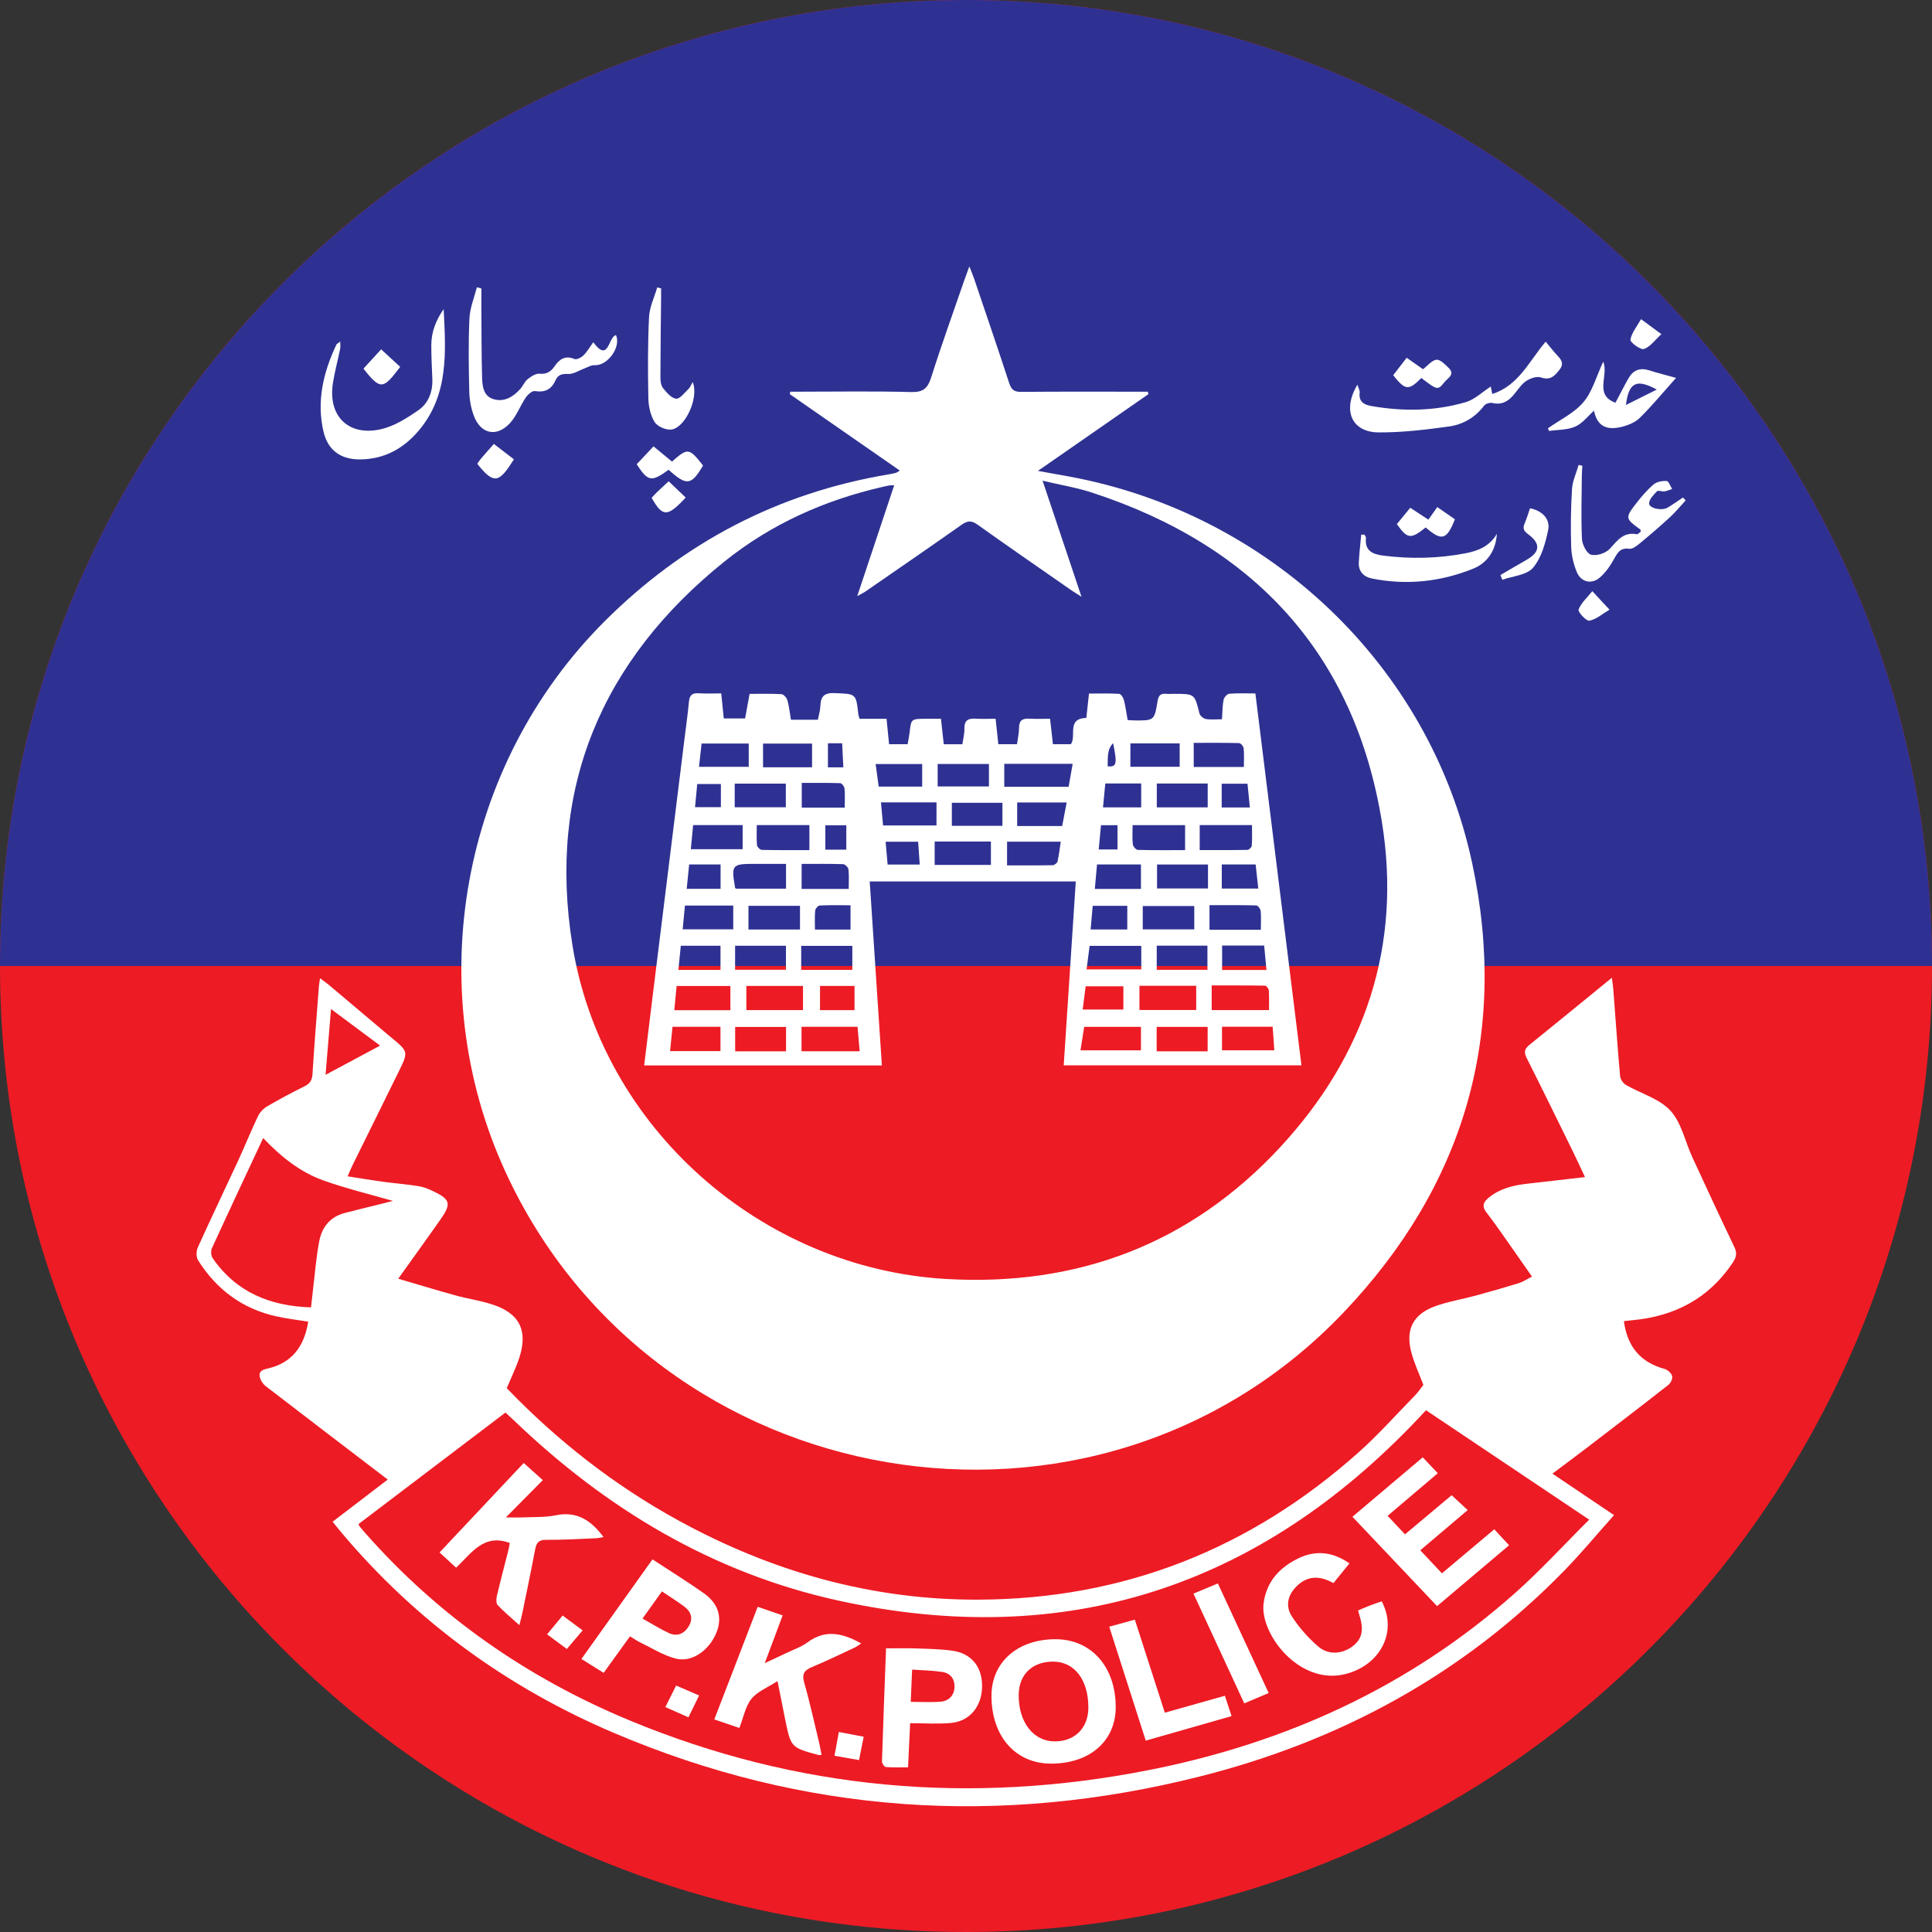 <svg width="140" height="140" viewBox="0 0 140 140" fill="none" xmlns="http://www.w3.org/2000/svg">
<rect x="0" y="0" width="140" height="140" fill="#333333" stroke="none"/>
<g clip-path="url(#clip0_763_5231)">
<path d="M70 140C108.66 140 140 108.66 140 70C140 31.34 108.66 0 70 0C31.34 0 0 31.34 0 70C0 108.66 31.34 140 70 140Z" fill="#ED1B24"/>
<path d="M0 70C0 31.341 31.341 0 70 0C108.659 0 140 31.341 140 70" fill="#2E3192"/>
<path d="M65.203 34.098C62.497 32.219 59.868 30.395 57.24 28.569C57.248 28.507 57.255 28.445 57.262 28.383C57.508 28.383 57.755 28.383 58.001 28.383C60.676 28.383 63.35 28.337 66.022 28.41C66.902 28.433 67.228 28.135 67.481 27.337C68.236 24.954 69.086 22.602 69.901 20.238C69.987 19.99 70.082 19.745 70.243 19.305C70.401 19.706 70.501 19.934 70.579 20.168C71.435 22.699 72.302 25.226 73.132 27.767C73.288 28.244 73.497 28.402 74.006 28.398C76.803 28.37 79.6 28.384 82.397 28.384C82.653 28.384 82.91 28.384 83.166 28.384C83.186 28.442 83.205 28.501 83.224 28.558C80.602 30.38 77.979 32.2 75.211 34.123C76.076 34.278 76.782 34.402 77.487 34.533C91.926 37.202 103.585 48.168 106.668 62.494C109.343 74.922 106.108 85.924 97.35 95.117C79.357 114.003 47.446 108.57 36.599 84.856C30.484 71.487 33.402 55.425 43.803 45.032C49.552 39.287 56.406 35.71 64.425 34.369C64.594 34.341 64.762 34.303 64.929 34.263C64.973 34.251 65.01 34.216 65.203 34.098ZM78.369 43.243C78.002 43.008 77.817 42.899 77.641 42.777C75.367 41.194 73.086 39.622 70.83 38.014C70.393 37.703 70.105 37.728 69.682 38.026C67.378 39.651 65.053 41.246 62.733 42.849C62.587 42.951 62.423 43.026 62.118 43.199C63.041 40.428 63.91 37.821 64.795 35.17C64.627 35.17 64.555 35.159 64.487 35.171C64.317 35.2 64.151 35.236 63.983 35.274C59.76 36.238 55.874 37.976 52.502 40.686C43.582 47.853 39.651 57.151 41.481 68.494C43.617 81.728 55.174 91.903 68.562 92.68C78.081 93.231 86.261 90.143 92.76 83.137C98.925 76.492 101.593 68.509 100.135 59.55C98.148 47.332 90.823 39.517 79.14 35.699C78.019 35.332 76.841 35.14 75.549 34.834C76.504 37.682 77.398 40.348 78.369 43.243Z" fill="white"/>
<path d="M117.674 95.734C117.914 97.602 118.91 98.731 120.602 99.191C120.829 99.252 121.097 99.484 121.166 99.696C121.224 99.87 121.077 100.213 120.911 100.343C118.925 101.901 116.919 103.435 114.915 104.969C114.138 105.563 113.351 106.144 112.495 106.786C113.963 107.774 115.394 108.737 116.959 109.791C115.728 111.169 114.592 112.544 113.35 113.817C105.993 121.36 97.062 126.185 86.912 128.739C72.44 132.381 58.254 131.436 44.483 125.573C36.803 122.303 30.197 117.515 24.792 111.116C24.574 110.857 24.363 110.59 24.103 110.269C25.457 109.233 26.771 108.227 28.098 107.214C25.124 104.942 22.185 102.705 19.261 100.451C19.052 100.29 18.862 100.003 18.819 99.749C18.744 99.301 19.117 99.238 19.475 99.149C21.099 98.753 22.036 97.64 22.336 95.773C21.574 95.649 20.801 95.559 20.048 95.394C17.571 94.85 15.686 93.446 14.348 91.315C14.205 91.086 14.218 90.649 14.336 90.388C15.285 88.288 16.284 86.211 17.25 84.12C17.743 83.052 18.181 81.958 18.688 80.897C18.822 80.615 19.073 80.34 19.341 80.182C20.228 79.662 21.139 79.177 22.061 78.72C22.461 78.523 22.616 78.281 22.644 77.83C22.776 75.7 22.95 73.574 23.112 71.446C23.122 71.304 23.152 71.166 23.192 70.887C23.469 71.096 23.677 71.238 23.867 71.4C25.274 72.585 26.68 73.773 28.085 74.959C28.179 75.039 28.273 75.115 28.368 75.194C29.589 76.204 29.6 76.209 28.9 77.637C27.79 79.905 26.664 82.166 25.547 84.431C25.439 84.649 25.349 84.877 25.19 85.242C26.082 85.38 26.912 85.52 27.746 85.633C28.596 85.748 29.452 85.816 30.298 85.947C30.656 86.003 31.012 86.138 31.34 86.294C32.646 86.908 32.73 87.215 31.906 88.388C30.95 89.75 29.974 91.098 28.858 92.66C30.335 93.094 31.659 93.499 32.992 93.866C33.89 94.113 34.821 94.246 35.702 94.535C37.646 95.172 38.265 96.412 37.638 98.367C37.399 99.109 37.045 99.815 36.722 100.592C40.359 104.375 44.484 107.611 49.137 110.165C55.93 113.894 63.188 115.954 70.951 115.917C81.448 115.869 90.611 112.232 98.435 105.255C99.878 103.968 101.171 102.514 102.525 101.128C102.758 100.891 102.944 100.608 103.144 100.355C102.871 99.631 102.491 98.826 102.267 97.981C101.834 96.345 102.392 95.242 103.984 94.66C104.945 94.309 105.974 94.146 106.965 93.876C108.004 93.593 109.04 93.297 110.069 92.979C110.367 92.887 110.634 92.7 111.014 92.506C110.522 91.803 110.068 91.145 109.605 90.492C108.982 89.611 108.376 88.717 107.717 87.863C107.349 87.386 107.499 87.094 107.9 86.771C108.699 86.127 109.637 85.894 110.625 85.782C111.982 85.628 113.339 85.471 114.854 85.297C114.511 84.568 114.252 84.001 113.978 83.441C112.863 81.174 111.757 78.904 110.619 76.65C110.41 76.234 110.489 75.989 110.827 75.717C112.56 74.318 114.283 72.906 116.01 71.499C116.234 71.316 116.459 71.133 116.801 70.853C116.847 71.206 116.887 71.431 116.904 71.659C117.065 73.762 117.209 75.867 117.397 77.969C117.417 78.2 117.616 78.499 117.82 78.617C118.9 79.243 120.239 79.61 121.043 80.48C121.844 81.348 122.105 82.71 122.627 83.843C123.632 86.024 124.642 88.205 125.681 90.37C125.894 90.815 125.813 91.122 125.558 91.503C123.822 94.099 121.348 95.385 118.293 95.668C118.101 95.687 117.909 95.71 117.674 95.734ZM103.333 102.191C103.107 102.433 102.942 102.612 102.774 102.789C91.221 114.996 77.233 119.6 60.761 115.987C51.645 113.987 43.904 109.33 37.203 102.891C37.016 102.711 36.822 102.54 36.627 102.36C33.032 105.088 29.501 107.768 25.977 110.441C26.026 110.54 26.039 110.588 26.07 110.625C26.194 110.777 26.322 110.926 26.452 111.073C31.767 117.11 38.205 121.587 45.608 124.661C57.782 129.719 70.371 130.808 83.266 128.263C93.198 126.303 102.151 122.215 109.771 115.453C111.634 113.801 113.32 111.95 115.159 110.12C111.116 107.411 107.251 104.82 103.333 102.191ZM22.538 94.737C22.583 94.323 22.623 93.942 22.669 93.562C22.817 92.349 22.906 91.123 23.137 89.927C23.327 88.938 23.913 88.182 24.953 87.906C25.78 87.686 26.612 87.492 27.441 87.284C27.843 87.184 28.245 87.079 28.471 87.022C26.866 86.558 25.128 86.14 23.453 85.546C21.75 84.944 20.353 83.815 19.07 82.469C17.802 85.181 16.563 87.816 15.351 90.463C15.263 90.656 15.294 91.004 15.415 91.179C17.117 93.633 19.552 94.644 22.538 94.737ZM27.544 75.768C26.338 74.871 25.215 74.034 23.986 73.118C23.849 74.762 23.725 76.259 23.591 77.885C24.957 77.153 26.216 76.479 27.544 75.768Z" fill="white"/>
<path d="M32.15 22.401C32.302 25.485 32.532 28.579 30.373 31.167C29.263 32.496 27.866 33.274 26.109 33.29C24.683 33.304 23.75 32.627 23.434 31.246C22.933 29.047 23.433 26.97 24.376 24.973C24.403 24.917 24.482 24.886 24.653 24.753C24.653 24.996 24.677 25.142 24.649 25.279C24.481 26.096 24.264 26.903 24.13 27.724C23.735 30.134 25.238 31.649 27.626 31.098C28.585 30.876 29.502 30.293 30.328 29.717C31.055 29.21 31.369 28.375 31.328 27.45C31.291 26.641 31.256 25.832 31.254 25.023C31.253 24.054 31.594 23.191 32.15 22.401Z" fill="white"/>
<path d="M112.006 24.758C112.297 25.108 112.52 25.397 112.766 25.665C113.071 25.998 113.401 26.293 113.006 26.794C112.653 27.244 112.348 27.584 111.662 27.351C111.356 27.247 110.861 27.419 110.566 27.627C110.196 27.886 109.95 28.317 109.64 28.666C109.241 29.117 108.778 29.357 108.14 29.201C107.962 29.157 107.648 29.255 107.542 29.397C106.898 30.253 106.01 30.762 105.007 30.903C103.316 31.139 101.602 31.344 99.9 31.333C97.954 31.323 97.246 29.745 98.363 27.876C98.441 28.132 98.544 28.296 98.527 28.448C98.45 29.093 98.814 29.325 99.364 29.421C101.666 29.823 103.963 29.799 106.208 29.143C106.859 28.953 107.408 28.408 108.028 28.01C108.047 28.106 108.081 28.28 108.133 28.549C110.054 27.942 110.806 26.165 112.006 24.758Z" fill="white"/>
<path d="M34.882 20.902C34.882 21.38 34.879 21.856 34.882 22.333C34.894 24 34.888 25.665 34.932 27.331C34.95 27.967 35.024 28.698 35.75 28.921C36.528 29.158 37.184 28.765 37.704 28.184C37.899 27.967 38.008 27.658 38.229 27.482C38.477 27.285 38.82 27.055 39.099 27.081C39.628 27.132 39.925 26.921 40.194 26.532C40.544 26.025 40.958 25.735 41.63 26.016C41.79 26.082 42.126 25.907 42.286 25.746C42.556 25.477 42.751 25.132 42.989 24.799C44.128 26.342 44.069 24.383 44.64 24.287C45.02 25.166 44.012 26.526 43.073 26.465C42.836 26.451 42.585 26.611 42.344 26.7C41.956 26.841 41.564 27.115 41.185 27.099C40.724 27.079 40.434 27.146 40.245 27.572C39.958 28.224 39.48 28.454 38.758 28.339C38.563 28.308 38.245 28.592 38.098 28.809C37.69 29.412 37.435 30.142 36.95 30.666C35.979 31.713 34.817 31.447 34.327 30.103C34.129 29.56 34.019 28.959 34.005 28.381C33.964 26.616 33.936 24.846 34.016 23.083C34.051 22.321 34.365 21.573 34.553 20.818C34.666 20.848 34.773 20.874 34.882 20.902Z" fill="white"/>
<path d="M114.665 33.753C114.651 33.977 114.627 34.2 114.626 34.424C114.615 35.964 114.564 37.505 114.633 39.041C114.652 39.455 114.975 40.105 115.286 40.194C115.682 40.306 116.354 40.09 116.646 39.774C117.203 39.168 117.644 38.524 118.606 38.712C118.689 38.729 118.802 38.587 118.894 38.524C118.882 38.455 118.891 38.388 118.864 38.369C117.766 37.582 117.746 37.52 118.592 36.441C118.967 35.962 119.368 35.489 119.831 35.1C120.061 34.907 120.46 34.835 120.774 34.856C120.919 34.864 121.038 35.23 121.169 35.433C120.985 35.494 120.804 35.579 120.615 35.606C120.434 35.631 120.158 35.511 120.073 35.6C119.828 35.853 119.504 36.178 119.499 36.478C119.493 36.835 120.426 37.031 120.839 36.786C121.222 36.559 121.585 36.297 121.956 36.051C122.019 36.12 122.083 36.189 122.148 36.26C121.77 36.67 121.417 37.106 121.008 37.482C120.272 38.16 119.508 38.811 118.737 39.449C118.546 39.608 118.263 39.797 118.051 39.766C117.423 39.678 117.219 40.036 116.965 40.499C116.687 41.001 116.34 41.505 115.906 41.869C115.317 42.364 114.565 42.177 114.266 41.462C114.026 40.889 113.873 40.242 113.853 39.622C113.809 38.228 113.827 36.828 113.914 35.435C113.951 34.845 114.228 34.271 114.394 33.69C114.483 33.714 114.574 33.734 114.665 33.753Z" fill="white"/>
<path d="M116.178 26.203C116.586 27.25 115.497 28.608 117.062 29.184C117.395 28.557 117.687 27.97 118.013 27.403C118.35 26.815 118.848 26.625 119.513 26.838C120.11 27.03 120.722 27.18 121.453 27.384C120.531 28.414 119.724 29.395 118.823 30.282C118.482 30.62 117.948 30.829 117.465 30.943C116.312 31.215 115.72 30.789 115.506 29.758C115.092 30.126 114.691 30.669 114.156 30.909C113.587 31.164 112.892 31.134 112.25 31.229C112.222 31.165 112.196 31.102 112.168 31.038C113.042 30.418 114.075 29.932 114.744 29.139C115.393 28.372 115.671 27.288 116.178 26.203ZM120.057 28.23C118.576 27.426 118.028 27.711 117.82 29.347C118.642 28.937 119.35 28.583 120.057 28.23Z" fill="white"/>
<path d="M108.47 38.683C108.389 39.89 107.79 40.79 106.748 41.21C104.385 42.161 101.917 42.426 99.4 41.918C98.818 41.8 98.435 41.408 98.465 40.771C98.495 40.093 98.579 39.417 98.64 38.74C98.718 38.742 98.797 38.745 98.876 38.746C98.914 38.823 98.992 38.905 98.983 38.978C98.879 39.905 99.459 40.164 100.215 40.26C102.224 40.516 104.225 40.474 106.215 40.09C107.123 39.913 107.95 39.579 108.47 38.683Z" fill="white"/>
<path d="M47.906 20.898C47.906 21.123 47.908 21.35 47.906 21.576C47.887 23.505 47.859 25.434 47.856 27.363C47.856 27.624 47.899 27.945 48.051 28.132C48.309 28.449 48.654 28.857 48.995 28.891C49.268 28.918 49.603 28.458 49.886 28.19C50.009 28.072 50.073 27.891 50.194 27.687C50.664 28.784 49.676 30.993 48.649 31.127C48.261 31.177 47.638 30.906 47.438 30.585C47.134 30.097 46.994 29.439 46.982 28.85C46.943 26.893 46.937 24.933 47.032 22.979C47.068 22.253 47.417 21.545 47.625 20.828C47.718 20.851 47.812 20.874 47.906 20.898Z" fill="white"/>
<path d="M48.694 33.448C49.846 32.434 49.933 32.449 50.944 33.733C50.098 35.181 49.756 35.224 48.45 34.042C47.204 34.944 46.961 34.907 46.137 33.64C46.523 33.231 46.919 32.811 47.358 32.346C47.817 32.726 48.243 33.077 48.694 33.448Z" fill="white"/>
<path d="M102.995 27.39C102.075 28.315 101.836 28.294 100.955 27.192C101.263 26.793 101.584 26.377 101.934 25.925C102.376 26.235 102.752 26.499 103.117 26.756C103.457 26.498 103.757 26.104 104.094 26.069C104.367 26.041 104.718 26.411 104.977 26.663C105.469 27.14 104.903 27.401 104.684 27.677C104.184 28.3 104.16 28.283 102.995 27.39Z" fill="white"/>
<path d="M108.727 41.669C109.348 41.307 109.966 40.939 110.592 40.585C111.605 40.017 111.67 39.395 110.729 38.708C110.407 38.472 110.331 38.273 110.483 37.921C110.637 37.564 110.746 37.19 110.871 36.833C111.739 37 112.355 37.602 112.185 38.41C111.985 39.368 111.695 40.425 111.09 41.141C110.638 41.676 109.627 41.739 108.864 42.014C108.816 41.898 108.772 41.784 108.727 41.669Z" fill="white"/>
<path d="M101.221 37.978C101.53 37.603 101.85 37.214 102.193 36.795C102.635 37.085 103.02 37.337 103.505 37.656C103.705 37.373 103.915 37.077 104.151 36.745C104.652 37.093 105.045 37.365 105.427 37.631C104.833 39.135 104.475 39.227 103.309 38.222C102.236 39.087 101.984 39.065 101.221 37.978Z" fill="white"/>
<path d="M37.24 33.286C36.197 34.931 35.83 35.194 34.586 33.607C34.663 33.498 34.735 33.373 34.828 33.264C35.128 32.913 35.436 32.568 35.788 32.169C36.3 32.562 36.773 32.926 37.24 33.286Z" fill="white"/>
<path d="M27.619 25.314C28.12 25.776 28.56 26.181 29 26.585C27.782 28.184 27.596 28.324 26.338 26.712C26.749 26.261 27.168 25.804 27.619 25.314Z" fill="white"/>
<path d="M49.688 36.054C48.363 37.486 48.011 37.476 47.221 36.074C47.343 35.943 47.467 35.797 47.605 35.665C47.868 35.413 48.136 35.169 48.454 34.875C48.889 35.29 49.281 35.666 49.688 36.054Z" fill="white"/>
<path d="M115.384 42.84C115.852 43.343 116.179 43.694 116.633 44.18C116.09 44.498 115.656 44.892 115.168 44.977C114.945 45.017 114.329 44.345 114.391 44.174C114.558 43.707 114.989 43.336 115.384 42.84Z" fill="white"/>
<path d="M118.915 23.127C119.462 23.531 119.852 23.817 120.389 24.214C119.932 24.631 119.589 25.132 119.127 25.289C118.887 25.372 118.118 24.805 118.147 24.619C118.227 24.124 118.609 23.677 118.915 23.127Z" fill="white"/>
<path d="M77.955 63.874C72.95 63.874 68.034 63.874 63.023 63.874C63.318 68.344 63.61 72.76 63.904 77.207C58.149 77.207 52.455 77.207 46.678 77.207C46.897 75.409 47.104 73.711 47.314 72.013C48.079 65.832 48.844 59.653 49.609 53.472C49.718 52.597 49.842 51.721 49.923 50.843C49.966 50.383 50.156 50.206 50.623 50.237C51.155 50.273 51.691 50.246 52.263 50.246C52.328 50.889 52.384 51.444 52.447 52.062C52.954 52.062 53.451 52.062 53.992 52.062C54.098 51.48 54.203 50.909 54.318 50.281C55.118 50.281 55.875 50.256 56.63 50.302C56.786 50.311 57.007 50.561 57.057 50.741C57.184 51.185 57.228 51.65 57.314 52.153C57.972 52.153 58.599 52.153 59.267 52.153C59.33 51.82 59.436 51.488 59.448 51.154C59.47 50.461 59.732 50.194 60.478 50.225C62.03 50.287 62.031 50.24 62.199 51.758C62.209 51.852 62.249 51.942 62.289 52.088C62.926 52.088 63.555 52.088 64.243 52.088C64.307 52.719 64.364 53.297 64.426 53.929C64.862 53.929 65.288 53.929 65.77 53.929C65.817 53.659 65.879 53.378 65.912 53.092C66.026 52.096 66.022 52.094 67.049 52.085C67.413 52.082 67.777 52.085 68.187 52.085C68.256 52.722 68.32 53.3 68.388 53.93C68.819 53.93 69.247 53.93 69.739 53.93C69.79 53.56 69.894 53.176 69.885 52.795C69.87 52.182 70.175 52.044 70.707 52.078C71.165 52.107 71.628 52.084 72.145 52.084C72.213 52.719 72.275 53.297 72.343 53.929C72.778 53.929 73.204 53.929 73.696 53.929C73.749 53.534 73.843 53.127 73.846 52.72C73.852 52.191 74.106 52.05 74.585 52.078C75.068 52.106 75.554 52.084 76.092 52.084C76.163 52.72 76.228 53.298 76.299 53.929C76.738 53.929 77.165 53.929 77.597 53.929C78.033 53.339 77.261 52.063 78.719 52.023C78.779 51.472 78.841 50.918 78.913 50.258C79.648 50.258 80.375 50.236 81.096 50.278C81.224 50.286 81.398 50.551 81.442 50.725C81.563 51.197 81.625 51.683 81.713 52.178C81.896 52.188 82.04 52.203 82.185 52.205C83.633 52.216 83.651 52.219 83.882 50.804C83.947 50.405 84.096 50.237 84.496 50.277C84.69 50.296 84.888 50.278 85.084 50.278C86.576 50.277 86.563 50.28 86.917 51.699C86.958 51.867 87.201 52.07 87.378 52.101C87.732 52.165 88.106 52.12 88.548 52.12C88.584 51.618 88.578 51.157 88.665 50.712C88.699 50.538 88.924 50.284 89.08 50.271C89.685 50.219 90.296 50.25 90.97 50.25C92.084 59.243 93.188 68.164 94.308 77.198C88.545 77.198 82.873 77.198 77.081 77.198C77.37 72.806 77.659 68.389 77.955 63.874ZM72.773 57.015C74.355 57.015 75.865 57.015 77.435 57.015C77.535 56.453 77.629 55.918 77.73 55.352C76.016 55.352 74.412 55.352 72.773 55.352C72.773 55.918 72.773 56.425 72.773 57.015ZM82.569 71.434C82.569 72.029 82.569 72.601 82.569 73.188C83.977 73.188 85.33 73.188 86.681 73.188C86.681 72.573 86.681 72.022 86.681 71.434C85.293 71.434 83.956 71.434 82.569 71.434ZM54.083 73.195C55.469 73.195 56.822 73.195 58.189 73.195C58.189 72.575 58.189 72.007 58.189 71.446C56.788 71.446 55.452 71.446 54.083 71.446C54.083 72.047 54.083 72.6 54.083 73.195ZM87.804 73.197C89.231 73.197 90.584 73.197 91.957 73.197C91.957 72.688 91.978 72.227 91.944 71.772C91.935 71.645 91.769 71.427 91.671 71.425C90.389 71.402 89.107 71.409 87.803 71.409C87.804 72.054 87.804 72.588 87.804 73.197ZM62.295 76.179C62.24 75.558 62.19 74.986 62.139 74.404C60.742 74.404 59.429 74.404 58.082 74.404C58.082 75.017 58.082 75.588 58.082 76.179C59.493 76.179 60.854 76.179 62.295 76.179ZM78.297 76.113C79.805 76.113 81.231 76.113 82.678 76.113C82.678 75.547 82.678 74.978 82.678 74.408C81.283 74.408 79.949 74.408 78.565 74.408C78.477 74.968 78.394 75.488 78.297 76.113ZM52.926 73.204C52.926 72.575 52.926 72.006 52.926 71.447C51.597 71.447 50.334 71.447 49.03 71.447C48.972 72.046 48.921 72.6 48.863 73.204C50.247 73.204 51.559 73.204 52.926 73.204ZM82.071 59.793C82.071 60.318 82.039 60.757 82.089 61.187C82.107 61.337 82.32 61.584 82.45 61.586C83.588 61.617 84.727 61.604 85.876 61.604C85.876 60.937 85.876 60.371 85.876 59.793C84.599 59.793 83.384 59.793 82.071 59.793ZM54.838 59.788C54.838 60.285 54.813 60.767 54.854 61.243C54.866 61.371 55.077 61.584 55.2 61.586C56.341 61.613 57.482 61.603 58.652 61.603C58.652 60.948 58.652 60.382 58.652 59.79C57.405 59.788 56.213 59.788 54.838 59.788ZM82.701 68.54C81.402 68.54 80.192 68.54 78.959 68.54C78.883 69.111 78.816 69.636 78.736 70.248C80.107 70.248 81.385 70.248 82.701 70.248C82.701 69.683 82.701 69.132 82.701 68.54ZM71.805 62.675C71.805 62.061 71.805 61.519 71.805 60.982C70.398 60.982 69.062 60.982 67.729 60.982C67.729 61.575 67.729 62.12 67.729 62.675C69.113 62.675 70.43 62.675 71.805 62.675ZM56.953 68.532C55.7 68.532 54.495 68.532 53.268 68.532C53.268 69.147 53.268 69.714 53.268 70.271C54.536 70.271 55.743 70.271 56.953 70.271C56.953 69.66 56.953 69.108 56.953 68.532ZM83.816 76.181C85.098 76.181 86.289 76.181 87.511 76.181C87.511 75.566 87.511 74.996 87.511 74.414C86.248 74.414 85.038 74.414 83.816 74.414C83.816 75.024 83.816 75.58 83.816 76.181ZM86.935 59.79C86.935 60.421 86.935 60.97 86.935 61.6C88.114 61.6 89.256 61.608 90.396 61.586C90.508 61.585 90.701 61.396 90.71 61.283C90.744 60.789 90.725 60.291 90.725 59.79C89.385 59.79 88.193 59.79 86.935 59.79ZM56.959 74.417C55.684 74.417 54.475 74.417 53.273 74.417C53.273 75.045 53.273 75.617 53.273 76.181C54.53 76.181 55.724 76.181 56.959 76.181C56.959 75.584 56.959 75.03 56.959 74.417ZM83.822 70.276C85.091 70.276 86.295 70.276 87.495 70.276C87.495 69.655 87.495 69.088 87.495 68.526C86.239 68.526 85.051 68.526 83.822 68.526C83.822 69.116 83.822 69.667 83.822 70.276ZM87.536 62.646C86.255 62.646 85.05 62.646 83.844 62.646C83.844 63.264 83.844 63.832 83.844 64.382C85.109 64.382 86.311 64.382 87.536 64.382C87.536 63.788 87.536 63.256 87.536 62.646ZM83.826 56.775C83.826 57.376 83.826 57.926 83.826 58.506C85.075 58.506 86.282 58.506 87.514 58.506C87.514 57.909 87.514 57.361 87.514 56.775C86.26 56.775 85.053 56.775 83.826 56.775ZM56.959 62.599C56.145 62.599 55.417 62.599 54.689 62.599C53.035 62.599 52.984 62.661 53.265 64.319C53.268 64.339 53.293 64.359 53.323 64.397C54.514 64.397 55.718 64.397 56.959 64.397C56.959 63.798 56.959 63.246 56.959 62.599ZM53.24 58.497C54.525 58.497 55.734 58.497 56.944 58.497C56.944 57.892 56.944 57.343 56.944 56.785C55.682 56.785 54.475 56.785 53.24 56.785C53.24 57.376 53.24 57.907 53.24 58.497ZM58.058 70.279C59.331 70.279 60.541 70.279 61.763 70.279C61.763 69.677 61.763 69.126 61.763 68.541C60.503 68.541 59.294 68.541 58.058 68.541C58.058 69.129 58.058 69.664 58.058 70.279ZM50.227 59.791C50.166 60.422 50.112 60.985 50.059 61.538C51.416 61.538 52.624 61.538 53.815 61.538C53.815 60.916 53.815 60.365 53.815 59.791C52.612 59.791 51.467 59.791 50.227 59.791ZM92.222 74.402C90.946 74.402 89.76 74.402 88.551 74.402C88.551 75.012 88.551 75.58 88.551 76.106C89.836 76.106 91.063 76.106 92.342 76.106C92.298 75.475 92.261 74.949 92.222 74.402ZM67.863 58.142C66.485 58.142 65.186 58.142 63.838 58.142C63.894 58.755 63.944 59.302 63.99 59.815C65.329 59.815 66.584 59.815 67.861 59.815C67.863 59.248 67.863 58.741 67.863 58.142ZM48.558 76.166C49.857 76.166 51.04 76.166 52.207 76.166C52.207 75.538 52.207 74.968 52.207 74.404C51.021 74.404 49.904 74.404 48.732 74.404C48.673 74.996 48.619 75.55 48.558 76.166ZM72.975 62.708C74.103 62.708 75.193 62.717 76.284 62.696C76.406 62.693 76.607 62.54 76.633 62.425C76.739 61.962 76.789 61.488 76.866 60.991C75.509 60.991 74.256 60.991 72.977 60.991C72.975 61.566 72.975 62.09 72.975 62.708ZM82.808 67.346C84.114 67.346 85.328 67.346 86.541 67.346C86.541 66.74 86.541 66.19 86.541 65.653C85.254 65.653 84.024 65.653 82.808 65.653C82.808 66.254 82.808 66.786 82.808 67.346ZM91.366 67.377C91.366 66.864 91.394 66.425 91.351 65.994C91.337 65.851 91.147 65.613 91.032 65.61C89.894 65.58 88.756 65.592 87.645 65.592C87.645 66.26 87.645 66.808 87.645 67.377C88.899 67.377 90.091 67.377 91.366 67.377ZM72.639 59.84C72.639 59.222 72.639 58.696 72.639 58.173C71.375 58.173 70.168 58.173 68.974 58.173C68.974 58.769 68.974 59.295 68.974 59.84C70.219 59.84 71.41 59.84 72.639 59.84ZM57.97 65.639C56.693 65.639 55.482 65.639 54.237 65.639C54.237 66.242 54.237 66.789 54.237 67.356C55.505 67.356 56.718 67.356 57.97 67.356C57.97 66.783 57.97 66.254 57.97 65.639ZM67.947 56.988C69.25 56.988 70.46 56.988 71.662 56.988C71.662 56.4 71.662 55.877 71.662 55.363C70.384 55.363 69.174 55.363 67.947 55.363C67.947 55.939 67.947 56.444 67.947 56.988ZM61.501 64.415C61.501 63.906 61.533 63.446 61.481 62.995C61.465 62.851 61.235 62.624 61.097 62.62C60.105 62.587 59.112 62.602 58.089 62.602C58.089 63.252 58.089 63.818 58.089 64.415C59.231 64.415 60.322 64.415 61.501 64.415ZM81.912 55.563C83.134 55.563 84.311 55.563 85.483 55.563C85.483 54.969 85.483 54.442 85.483 53.867C84.276 53.867 83.116 53.867 81.912 53.867C81.912 54.436 81.912 54.966 81.912 55.563ZM58.845 55.602C58.845 54.977 58.845 54.43 58.845 53.882C57.623 53.882 56.463 53.882 55.293 53.882C55.293 54.486 55.293 55.033 55.293 55.602C56.493 55.602 57.636 55.602 58.845 55.602ZM86.503 55.577C87.747 55.577 88.908 55.577 90.136 55.577C90.136 55.09 90.162 54.652 90.119 54.222C90.106 54.082 89.912 53.852 89.795 53.848C88.707 53.818 87.618 53.83 86.501 53.83C86.503 54.473 86.503 55 86.503 55.577ZM49.634 65.62C49.577 66.213 49.523 66.775 49.469 67.341C50.769 67.341 51.955 67.341 53.133 67.341C53.133 66.731 53.133 66.183 53.133 65.62C51.948 65.62 50.826 65.62 49.634 65.62ZM82.677 64.416C82.677 63.793 82.677 63.224 82.677 62.64C81.6 62.64 80.58 62.64 79.494 62.64C79.439 63.243 79.389 63.81 79.335 64.416C80.502 64.416 81.551 64.416 82.677 64.416ZM50.651 55.566C51.936 55.566 53.096 55.566 54.256 55.566C54.256 54.974 54.256 54.445 54.256 53.88C53.1 53.88 51.991 53.88 50.84 53.88C50.775 54.458 50.716 54.986 50.651 55.566ZM76.969 59.858C77.08 59.283 77.184 58.73 77.295 58.151C76.019 58.151 74.875 58.151 73.708 58.151C73.708 58.742 73.708 59.286 73.708 59.858C74.817 59.858 75.865 59.858 76.969 59.858ZM61.212 58.523C61.212 58.005 61.238 57.566 61.197 57.133C61.184 56.991 61 56.755 60.888 56.751C59.949 56.72 59.009 56.733 58.098 56.733C58.098 57.411 58.098 57.961 58.098 58.523C59.153 58.523 60.149 58.523 61.212 58.523ZM88.559 68.517C88.559 69.15 88.559 69.717 88.559 70.289C89.639 70.289 90.656 70.289 91.773 70.289C91.715 69.673 91.661 69.107 91.606 68.517C90.553 68.517 89.583 68.517 88.559 68.517ZM66.825 55.364C65.665 55.364 64.585 55.364 63.452 55.364C63.533 55.963 63.604 56.484 63.673 57C64.763 57 65.779 57 66.824 57C66.825 56.44 66.825 55.933 66.825 55.364ZM49.16 70.283C50.26 70.283 51.227 70.283 52.21 70.283C52.21 69.668 52.21 69.103 52.21 68.531C51.226 68.531 50.306 68.531 49.333 68.531C49.275 69.12 49.22 69.673 49.16 70.283ZM78.455 73.155C79.486 73.155 80.422 73.155 81.404 73.155C81.404 72.594 81.404 72.062 81.404 71.471C80.49 71.471 79.6 71.471 78.671 71.471C78.601 72.023 78.533 72.545 78.455 73.155ZM82.695 56.773C81.819 56.773 80.984 56.773 80.094 56.773C80.037 57.364 79.984 57.911 79.928 58.505C80.895 58.505 81.778 58.505 82.695 58.505C82.695 57.908 82.695 57.361 82.695 56.773ZM59.421 71.443C59.421 72.069 59.421 72.619 59.421 73.198C60.294 73.198 61.113 73.198 61.922 73.198C61.922 72.592 61.922 72.04 61.922 71.443C61.064 71.443 60.269 71.443 59.421 71.443ZM88.535 64.388C89.443 64.388 90.278 64.388 91.18 64.388C91.111 63.759 91.049 63.194 90.989 62.642C90.109 62.642 89.338 62.642 88.535 62.642C88.535 63.236 88.535 63.787 88.535 64.388ZM61.632 65.598C60.848 65.598 60.12 65.58 59.396 65.616C59.277 65.621 59.084 65.844 59.071 65.98C59.029 66.432 59.054 66.889 59.054 67.361C59.977 67.361 60.796 67.361 61.632 67.361C61.632 66.771 61.632 66.224 61.632 65.598ZM49.939 62.64C49.879 63.241 49.823 63.807 49.762 64.407C50.639 64.407 51.41 64.407 52.216 64.407C52.216 63.8 52.216 63.233 52.216 62.64C51.441 62.64 50.719 62.64 49.939 62.64ZM81.688 65.638C80.816 65.638 80.024 65.638 79.181 65.638C79.13 66.232 79.081 66.778 79.031 67.353C79.97 67.353 80.811 67.353 81.687 67.353C81.688 66.774 81.688 66.246 81.688 65.638ZM66.532 60.997C65.751 60.997 64.99 60.997 64.175 60.997C64.227 61.588 64.273 62.115 64.32 62.648C65.129 62.648 65.87 62.648 66.647 62.648C66.607 62.068 66.572 61.558 66.532 60.997ZM88.528 58.512C89.232 58.512 89.856 58.512 90.57 58.512C90.508 57.899 90.452 57.335 90.398 56.792C89.717 56.792 89.126 56.792 88.528 56.792C88.528 57.389 88.528 57.92 88.528 58.512ZM52.238 56.812C51.649 56.812 51.094 56.812 50.524 56.812C50.467 57.423 50.417 57.948 50.365 58.489C51.046 58.489 51.638 58.489 52.238 58.489C52.238 57.89 52.238 57.358 52.238 56.812ZM61.327 61.57C61.327 60.934 61.327 60.382 61.327 59.805C60.786 59.805 60.311 59.805 59.807 59.805C59.807 60.41 59.807 60.975 59.807 61.57C60.348 61.57 60.826 61.57 61.327 61.57ZM79.616 61.556C80.141 61.556 80.561 61.556 80.979 61.556C80.979 60.935 80.979 60.368 80.979 59.796C80.562 59.796 80.204 59.796 79.782 59.796C79.728 60.371 79.676 60.917 79.616 61.556ZM61.112 55.603C61.081 54.978 61.054 54.433 61.025 53.862C60.639 53.862 60.332 53.862 59.995 53.862C59.995 54.464 59.995 55.027 59.995 55.603C60.37 55.603 60.683 55.603 61.112 55.603ZM80.659 53.852C80.204 54.321 80.284 54.937 80.266 55.535C80.913 55.581 80.972 55.377 80.659 53.852Z" fill="white"/>
<path d="M76.153 127.799C73.576 127.793 71.835 125.802 71.846 122.869C71.855 120.451 73.728 118.793 76.463 118.784C79.076 118.775 80.859 120.787 80.849 123.727C80.838 126.173 78.957 127.805 76.153 127.799ZM76.317 120.407C74.811 120.402 73.838 121.332 73.819 122.797C73.793 124.778 74.873 126.184 76.425 126.188C77.89 126.192 78.865 125.214 78.867 123.74C78.871 121.73 77.862 120.411 76.317 120.407Z" fill="white"/>
<path d="M59.533 127.165C59.378 127.177 59.352 127.184 59.329 127.178C57.315 126.632 57.313 126.632 56.899 124.613C56.722 123.752 56.554 122.888 56.342 121.818C55.633 122.28 54.889 122.567 54.453 123.105C54.014 123.647 53.881 124.439 53.576 125.215C52.973 125.009 52.409 124.817 51.762 124.596C52.815 121.861 53.841 119.195 54.905 116.436C55.517 116.646 56.081 116.84 56.714 117.057C56.291 118.187 55.891 119.253 55.418 120.517C56.065 120.213 56.538 119.998 57.007 119.773C57.515 119.528 58.069 119.344 58.514 119.012C59.814 118.047 61.066 118.34 62.405 119.09C62.234 119.201 62.096 119.313 61.939 119.387C60.917 119.863 59.903 120.359 58.861 120.79C58.29 121.026 58.09 121.28 58.277 121.935C58.702 123.419 59.029 124.931 59.391 126.433C59.444 126.66 59.481 126.894 59.533 127.165Z" fill="white"/>
<path d="M36.939 111.81C35.056 111.107 34.165 112.547 33.053 113.602C32.586 113.172 32.16 112.781 31.852 112.497C33.894 110.326 35.901 108.192 37.95 106.014C38.495 106.502 38.924 106.888 39.335 107.256C38.47 108.129 37.635 108.97 36.656 109.958C37.216 109.958 37.564 109.971 37.91 109.955C38.693 109.919 39.496 109.964 40.255 109.806C41.791 109.485 42.827 110.157 43.733 111.381C43.531 111.414 43.359 111.459 43.183 111.467C41.984 111.515 40.782 111.594 39.584 111.582C39.036 111.576 38.871 111.792 38.78 112.273C38.489 113.813 38.167 115.347 37.853 116.883C37.8 117.139 37.729 117.391 37.636 117.764C37.06 117.244 36.535 116.812 36.071 116.323C35.947 116.193 35.952 115.87 36.002 115.66C36.265 114.54 36.563 113.427 36.845 112.311C36.89 112.13 36.914 111.941 36.939 111.81Z" fill="white"/>
<path d="M108.281 110.818C108.653 111.221 108.98 111.573 109.353 111.977C107.605 113.453 105.907 114.889 104.136 116.386C102.099 114.236 100.087 112.111 98.002 109.911C99.717 108.46 101.389 107.049 103.097 105.604C103.475 106.004 103.806 106.351 104.189 106.755C102.97 107.79 101.8 108.783 100.552 109.843C100.977 110.295 101.383 110.726 101.813 111.184C102.968 110.214 104.071 109.289 105.192 108.348C105.58 108.709 105.935 109.038 106.354 109.427C105.175 110.426 104.078 111.356 102.92 112.339C103.439 112.89 103.931 113.415 104.488 114.009C105.758 112.942 107.004 111.894 108.281 110.818Z" fill="white"/>
<path d="M45.651 118.576C45.021 119.449 44.408 120.299 43.741 121.223C43.215 120.893 42.711 120.578 42.133 120.214C43.863 117.788 45.55 115.424 47.282 112.997C48.558 113.835 49.805 114.607 51 115.45C52.081 116.214 52.362 117.238 51.902 118.34C51.376 119.602 50.132 120.488 48.967 120.188C48.065 119.957 47.239 119.424 46.386 119.014C46.149 118.9 45.931 118.744 45.651 118.576ZM46.561 117.287C47.232 117.661 47.829 118.041 48.464 118.336C49.061 118.612 49.58 118.395 49.911 117.844C50.243 117.293 50.087 116.793 49.594 116.425C49.089 116.047 48.551 115.713 47.967 115.318C47.491 115.984 47.057 116.594 46.561 117.287Z" fill="white"/>
<path d="M65.953 124.869C65.9 125.982 65.852 126.981 65.8 128.066C65.245 128.066 64.717 128.089 64.194 128.046C64.085 128.038 63.908 127.781 63.912 127.644C63.996 124.928 64.102 122.212 64.206 119.446C64.957 119.446 65.657 119.426 66.356 119.45C67.237 119.481 68.124 119.496 68.997 119.614C70.398 119.805 71.182 120.79 71.166 122.216C71.15 123.649 70.28 124.726 68.911 124.853C67.965 124.94 67.007 124.869 65.953 124.869ZM65.995 123.323C66.792 123.323 67.477 123.367 68.154 123.31C68.756 123.258 69.144 122.874 69.168 122.247C69.19 121.655 68.858 121.244 68.283 121.157C67.573 121.049 66.849 121.04 66.096 120.986C66.059 121.824 66.028 122.527 65.995 123.323Z" fill="white"/>
<path d="M100.125 116.04C101.301 118.27 100 120.701 97.444 121.32C94.133 122.122 91.265 118.376 91.567 116.164C91.782 114.594 92.724 113.589 94.063 112.933C95.295 112.329 96.526 112.415 97.786 113.288C97.39 113.778 97.018 114.238 96.626 114.719C95.689 114.193 94.815 114.146 94.016 114.889C93.331 115.526 93.104 116.352 93.624 117.147C94.15 117.951 94.812 118.704 95.543 119.326C96.277 119.951 97.281 119.851 98.003 119.304C98.701 118.775 98.849 118.127 98.511 117.057C98.482 116.965 98.46 116.871 98.412 116.7C98.701 116.578 98.981 116.453 99.266 116.342C99.537 116.237 99.814 116.149 100.125 116.04Z" fill="white"/>
<path d="M89.246 124.355C87.132 124.959 85.136 125.529 83.026 126.132C82.146 123.389 81.278 120.681 80.379 117.876C81.027 117.698 81.601 117.539 82.234 117.365C82.97 119.646 83.68 121.849 84.408 124.107C85.872 123.694 87.276 123.3 88.759 122.881C88.919 123.369 89.07 123.821 89.246 124.355Z" fill="white"/>
<path d="M86.484 115.48C87.089 115.228 87.622 115.005 88.251 114.741C89.479 117.39 90.688 119.997 91.933 122.683C91.329 122.938 90.779 123.171 90.163 123.432C88.929 120.763 87.721 118.15 86.484 115.48Z" fill="white"/>
<path d="M49.886 124.443C49.292 124.179 48.787 123.955 48.215 123.702C48.486 123.159 48.722 122.688 48.995 122.14C49.549 122.378 50.069 122.604 50.661 122.86C50.392 123.413 50.159 123.886 49.886 124.443Z" fill="white"/>
<path d="M60.786 125.507C61.426 125.629 61.968 125.733 62.587 125.85C62.474 126.424 62.37 126.938 62.249 127.542C61.656 127.439 61.113 127.343 60.471 127.231C60.574 126.665 60.668 126.15 60.786 125.507Z" fill="white"/>
<path d="M42.22 118.143C41.815 118.622 41.471 119.026 41.077 119.491C40.6 119.139 40.16 118.814 39.643 118.432C40.024 117.971 40.372 117.549 40.77 117.07C41.25 117.425 41.691 117.752 42.22 118.143Z" fill="white"/>
</g>
<defs>
<clipPath id="clip0_763_5231">
<rect width="140" height="140" fill="white"/>
</clipPath>
</defs>
</svg>
